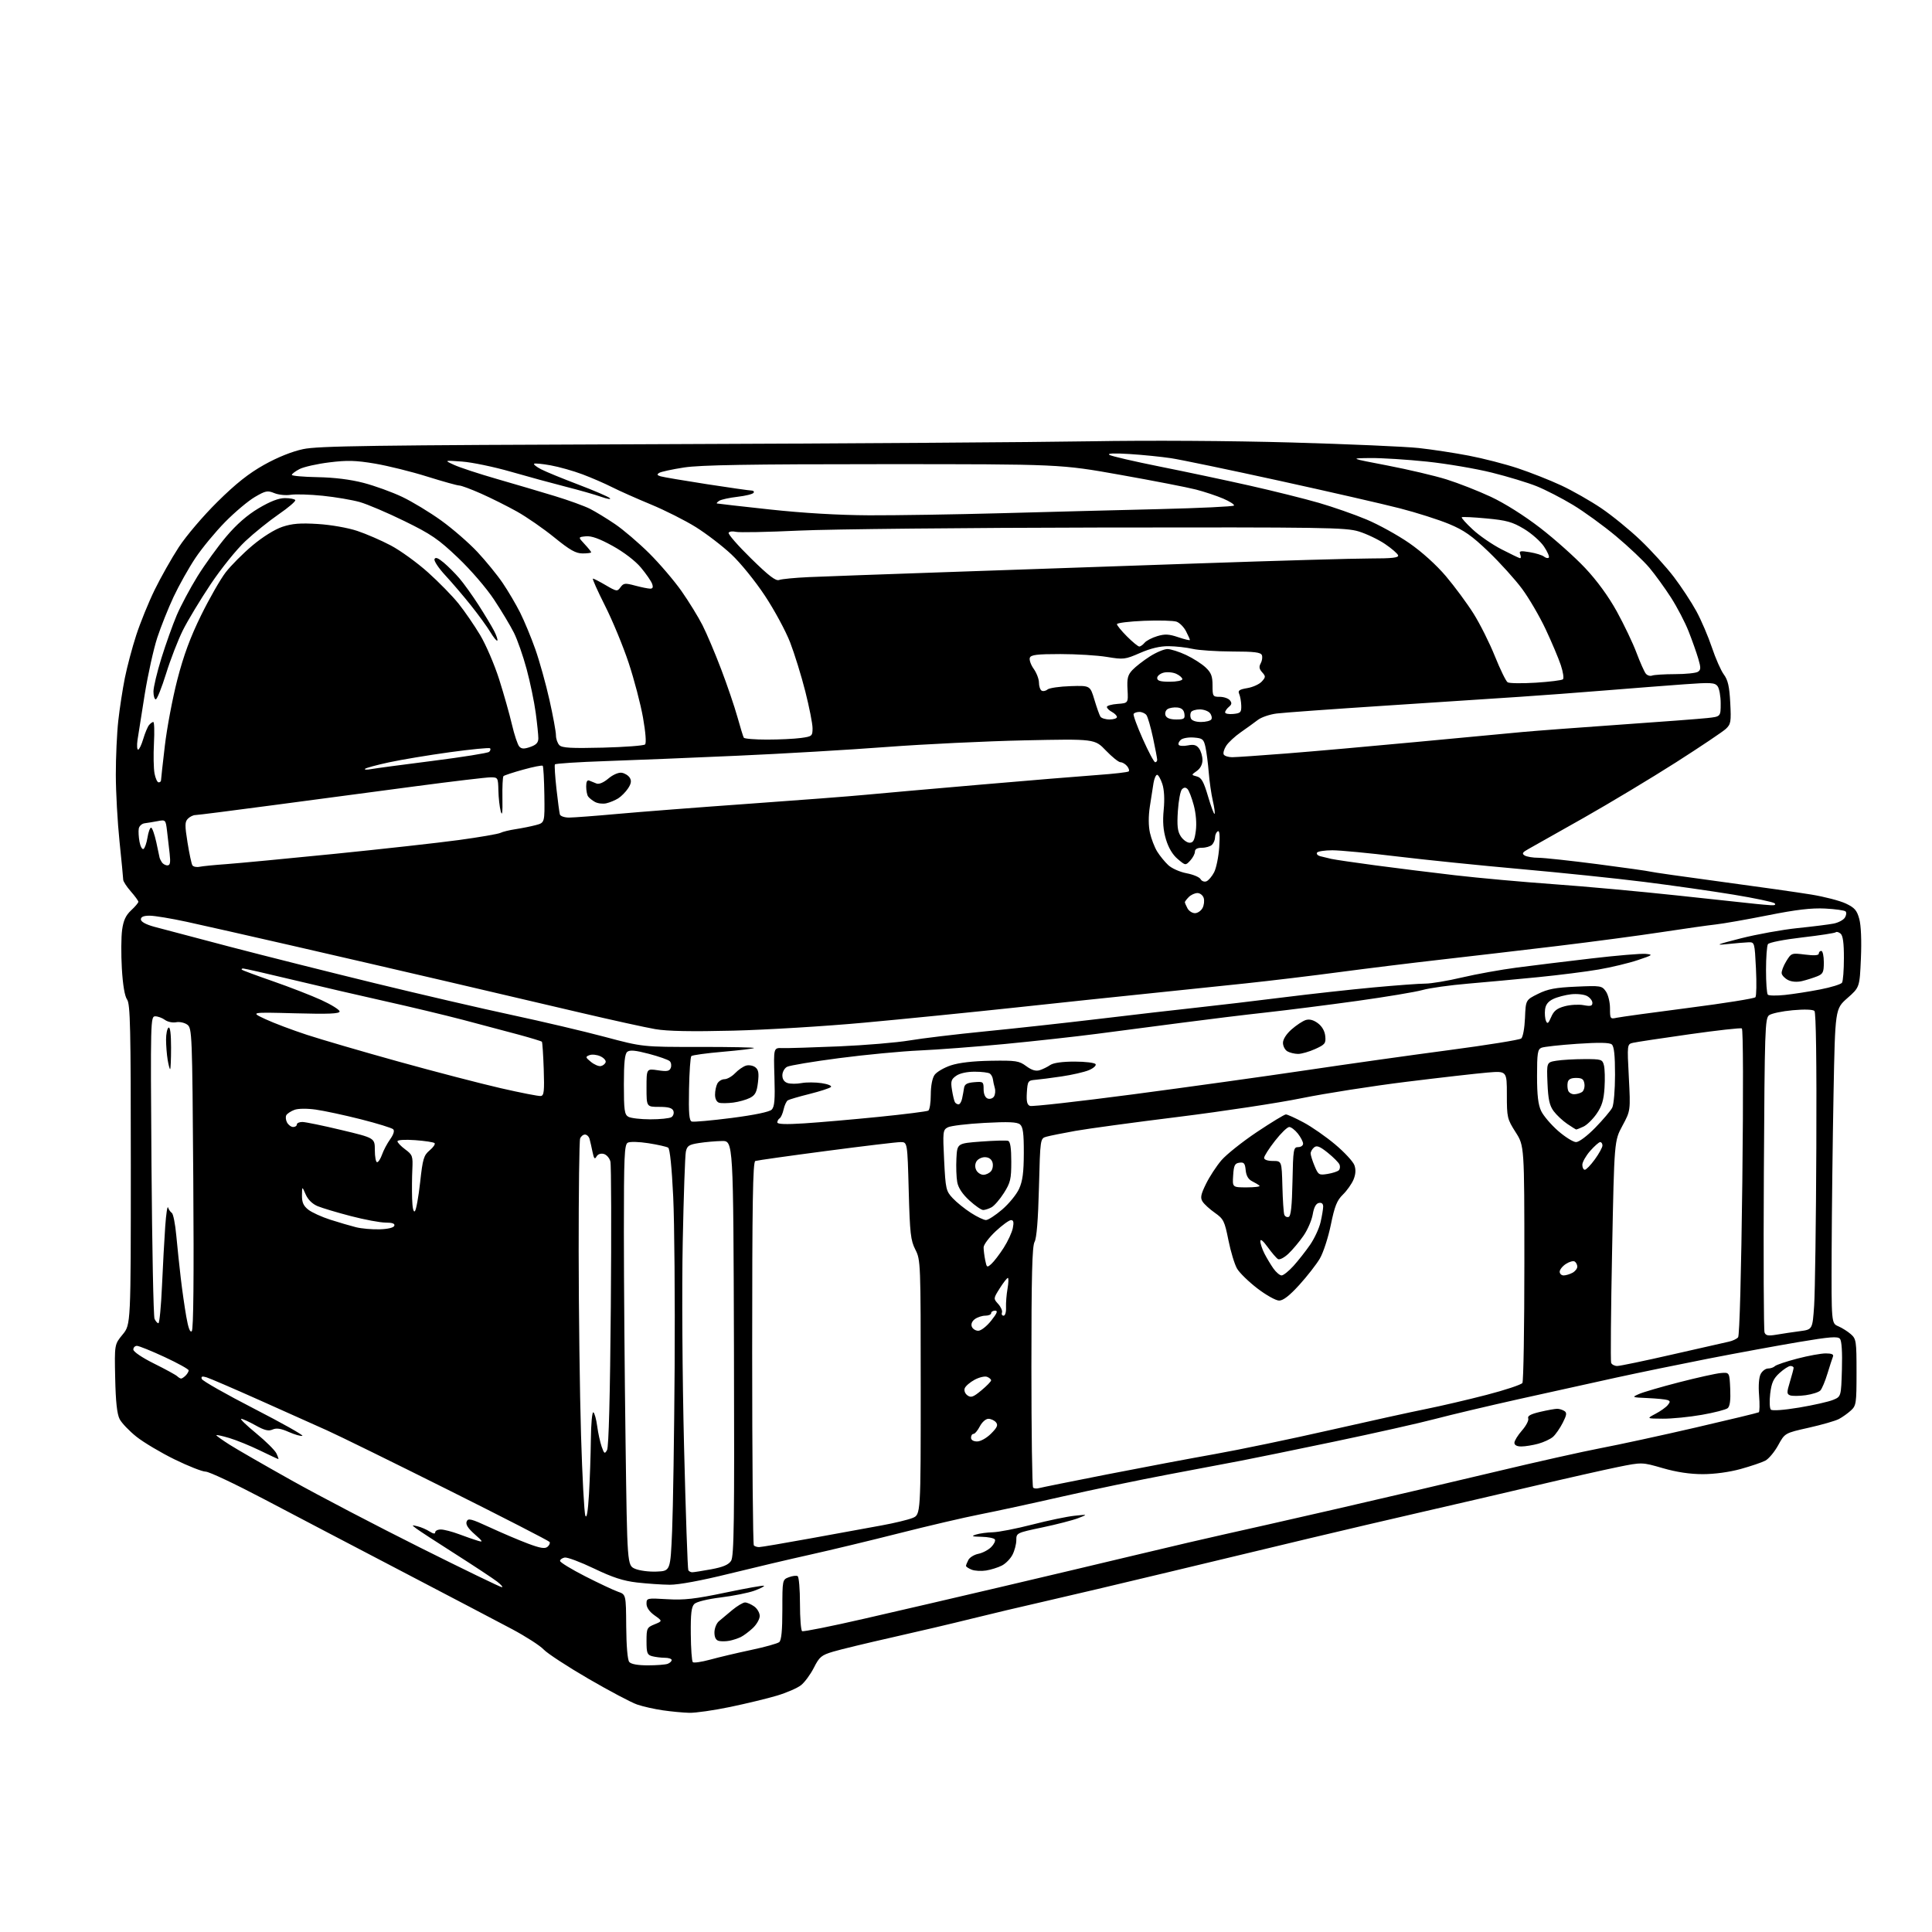 <?xml version="1.0" encoding="UTF-8" standalone="no"?>
<svg 
  version="1.1" 
  xmlns="http://www.w3.org/2000/svg" 
  xmlns:xlink="http://www.w3.org/1999/xlink" 
  xmlns:svg="http://www.w3.org/2000/svg"
  xmlns:rdf="http://www.w3.org/1999/02/22-rdf-syntax-ns#"
  xmlns:cc="http://creativecommons.org/ns#"
  xmlns:dc="http://purl.org/dc/elements/1.1/"
  viewBox="0 0 768 768"
  width="768"
  height="768"
>
<style>svg {background-color: white; }</style>"
<path stroke="none" fill="black" fill-rule="evenodd" d="M274.00,680.87C271.52,680.81 266.80,680.36 263.50,679.88C260.20,679.41 255.60,678.37 253.28,677.58C250.96,676.79 242.24,672.17 233.89,667.32C225.55,662.47 217.55,657.24 216.11,655.70C214.68,654.16 209.00,650.51 203.50,647.58C198.00,644.66 178.20,634.28 159.50,624.51C140.80,614.75 116.21,601.86 104.85,595.88C93.49,589.90 83.10,585.00 81.76,585.00C80.42,585.00 74.86,582.81 69.41,580.14C63.96,577.47 57.15,573.42 54.27,571.14C51.40,568.86 48.38,565.70 47.56,564.12C46.52,562.11 45.99,557.25 45.79,547.84C45.50,534.43 45.50,534.43 48.75,530.49C52.00,526.54 52.00,526.54 52.00,462.99C52.00,408.50 51.79,399.14 50.52,397.33C49.57,395.98 48.82,391.54 48.44,385.00C48.11,379.38 48.16,372.48 48.54,369.67C49.06,365.89 49.99,363.88 52.12,361.88C53.71,360.41 55.00,358.88 55.00,358.48C55.00,358.09 53.65,356.23 52.00,354.35C50.35,352.47 48.99,350.38 48.98,349.72C48.97,349.05 48.31,342.20 47.51,334.50C46.71,326.80 46.05,314.88 46.04,308.00C46.03,301.12 46.47,291.45 47.02,286.50C47.57,281.55 48.75,273.90 49.63,269.50C50.51,265.10 52.54,257.45 54.15,252.50C55.76,247.55 59.05,239.45 61.47,234.50C63.89,229.55 68.21,221.90 71.08,217.50C74.01,213.02 80.75,205.10 86.42,199.50C93.77,192.23 98.85,188.21 104.98,184.77C110.30,181.79 116.03,179.49 120.46,178.54C126.46,177.26 147.26,176.97 261.00,176.57C334.43,176.31 412.05,175.79 433.50,175.42C456.81,175.02 488.99,175.21 513.50,175.90C536.05,176.54 558.77,177.53 564.00,178.10C569.23,178.67 578.17,180.04 583.87,181.13C589.57,182.22 598.35,184.48 603.37,186.15C608.39,187.82 616.14,190.88 620.58,192.95C625.03,195.02 632.18,199.09 636.48,201.99C640.78,204.89 647.82,210.63 652.13,214.75C656.44,218.86 662.41,225.44 665.40,229.37C668.38,233.29 672.41,239.43 674.35,243.00C676.29,246.57 679.06,253.05 680.51,257.39C681.96,261.72 684.09,266.55 685.25,268.12C686.88,270.33 687.46,272.87 687.80,279.34C688.20,286.97 688.04,287.88 686.04,289.75C684.84,290.87 675.90,296.87 666.18,303.08C656.45,309.28 639.95,319.21 629.50,325.13C619.05,331.05 609.17,336.62 607.55,337.51C605.19,338.81 604.89,339.32 606.05,340.05C606.85,340.56 609.33,340.98 611.57,340.98C613.81,340.99 624.39,342.14 635.07,343.52C645.76,344.91 655.17,346.24 656.00,346.48C656.83,346.72 669.42,348.52 684.00,350.48C698.58,352.44 714.77,354.74 720.00,355.60C725.23,356.45 731.40,358.06 733.73,359.16C737.26,360.83 738.16,361.86 739.10,365.33C739.80,367.89 740.04,373.94 739.74,380.99C739.24,392.47 739.24,392.47 734.37,396.76C729.50,401.05 729.50,401.05 728.86,434.77C728.51,453.32 728.17,481.45 728.11,497.27C728.00,526.04 728.00,526.04 730.75,527.21C732.26,527.86 734.51,529.27 735.75,530.37C737.87,532.23 738.00,533.12 738.00,545.50C738.00,557.86 737.87,558.77 735.75,560.70C734.51,561.83 732.38,563.35 731.00,564.08C729.62,564.81 724.23,566.37 719.00,567.54C709.50,569.67 709.50,569.67 706.85,574.51C705.39,577.17 703.09,579.92 701.74,580.63C700.39,581.34 695.97,582.83 691.91,583.96C687.45,585.19 681.52,586.00 676.88,586.00C671.78,586.00 666.48,585.20 660.97,583.61C652.72,581.22 652.72,581.22 643.11,583.17C637.82,584.25 622.92,587.61 610.00,590.65C597.08,593.69 576.83,598.39 565.00,601.10C553.17,603.81 533.15,608.50 520.50,611.52C507.85,614.55 482.65,620.59 464.50,624.95C446.35,629.31 424.30,634.52 415.50,636.52C406.70,638.51 393.43,641.66 386.00,643.51C378.57,645.36 364.40,648.70 354.50,650.92C344.60,653.15 334.13,655.68 331.24,656.54C326.51,657.95 325.73,658.60 323.52,662.96C322.17,665.62 319.87,668.75 318.40,669.90C316.94,671.05 312.62,672.92 308.82,674.05C305.01,675.19 296.63,677.21 290.20,678.55C283.76,679.89 276.48,680.93 274.00,680.87zM257.54,662.00C261.00,662.00 264.55,661.73 265.42,661.39C266.29,661.06 267.00,660.38 267.00,659.89C267.00,659.40 265.76,658.99 264.25,658.99C262.74,658.98 260.49,658.70 259.25,658.37C257.27,657.84 257.00,657.12 257.00,652.39C257.00,647.28 257.16,646.94 260.19,645.70C263.38,644.40 263.38,644.40 260.19,642.13C258.17,640.70 257.00,639.01 257.00,637.54C257.00,635.26 257.15,635.23 265.25,635.71C271.96,636.11 276.28,635.62 288.40,633.08C296.59,631.36 303.48,630.14 303.71,630.37C303.93,630.60 302.18,631.49 299.81,632.35C297.44,633.20 291.45,634.40 286.50,635.01C281.21,635.66 276.88,636.73 276.00,637.60C274.84,638.75 274.52,641.48 274.60,649.56C274.65,655.32 275.01,660.35 275.40,660.73C275.78,661.12 278.89,660.66 282.30,659.73C285.71,658.79 293.00,657.07 298.50,655.90C304.00,654.74 309.06,653.33 309.75,652.77C310.62,652.06 311.00,648.17 311.00,639.85C311.00,627.97 311.01,627.95 313.58,626.97C315.01,626.43 316.58,626.24 317.08,626.55C317.59,626.86 318.00,631.79 318.00,637.50C318.00,643.21 318.38,648.12 318.85,648.41C319.32,648.70 330.46,646.47 343.60,643.45C356.75,640.44 381.00,634.81 397.50,630.93C414.00,627.06 438.52,621.25 452.00,618.02C465.48,614.79 481.00,611.17 486.50,609.97C492.00,608.77 512.02,604.23 531.00,599.88C549.98,595.52 578.55,588.84 594.50,585.03C610.45,581.21 629.35,576.98 636.50,575.62C643.65,574.26 660.52,570.60 674.00,567.48C687.48,564.36 698.79,561.63 699.14,561.41C699.49,561.20 699.54,558.17 699.26,554.68C698.95,550.80 699.20,547.49 699.91,546.17C700.55,544.97 701.86,544.00 702.84,544.00C703.81,544.00 705.03,543.58 705.55,543.07C706.07,542.56 710.07,541.21 714.44,540.07C718.80,538.93 723.90,538.00 725.77,538.00C728.10,538.00 729.00,538.39 728.64,539.25C728.36,539.94 727.37,542.98 726.45,546.00C725.54,549.02 724.26,552.06 723.62,552.74C722.98,553.42 720.35,554.26 717.78,554.62C715.21,554.97 712.43,554.99 711.59,554.67C710.24,554.15 710.23,553.55 711.52,549.29C712.32,546.66 712.98,544.16 712.99,543.75C713.00,543.34 712.43,543.00 711.72,543.00C711.02,543.00 709.07,544.26 707.39,545.79C704.95,548.02 704.20,549.69 703.68,554.02C703.33,557.00 703.45,559.85 703.94,560.34C704.48,560.88 709.03,560.55 715.17,559.53C720.85,558.58 726.93,557.21 728.68,556.48C731.87,555.16 731.87,555.16 732.19,544.33C732.39,537.53 732.10,533.02 731.42,532.20C730.54,531.15 727.46,531.39 714.92,533.50C706.44,534.93 690.27,537.90 679.00,540.10C667.73,542.31 651.30,545.69 642.50,547.61C633.70,549.54 616.38,553.37 604.00,556.12C591.62,558.88 576.55,562.45 570.50,564.05C564.45,565.66 546.45,569.70 530.50,573.04C514.55,576.37 497.90,579.79 493.50,580.62C489.10,581.46 476.05,583.93 464.50,586.11C452.95,588.29 433.82,592.27 422.00,594.96C410.18,597.65 395.55,600.82 389.50,602.00C383.45,603.18 369.05,606.54 357.50,609.47C345.95,612.40 329.98,616.24 322.00,618.01C314.02,619.78 299.50,623.20 289.73,625.61C278.76,628.32 269.77,629.98 266.23,629.96C263.08,629.93 257.23,629.53 253.23,629.07C247.76,628.44 243.52,627.06 236.13,623.51C230.72,620.92 225.47,618.95 224.47,619.15C223.46,619.34 222.64,619.95 222.63,620.50C222.63,621.05 227.10,623.78 232.56,626.57C238.03,629.36 243.93,632.13 245.67,632.74C248.84,633.84 248.84,633.84 248.93,646.58C248.99,654.31 249.46,659.85 250.14,660.66C250.85,661.52 253.50,662.00 257.54,662.00zM290.00,652.22C288.62,652.49 286.71,652.52 285.75,652.29C284.58,652.00 284.00,650.88 284.00,648.93C284.00,647.32 284.79,645.32 285.75,644.48C286.71,643.65 289.13,641.62 291.13,639.98C293.13,638.34 295.39,637.00 296.16,637.00C296.93,637.00 298.56,637.70 299.78,638.56C301.00,639.41 302.00,641.13 302.00,642.37C302.00,643.61 300.76,645.78 299.25,647.19C297.74,648.60 295.60,650.20 294.50,650.74C293.40,651.28 291.38,651.95 290.00,652.22zM199.50,630.94C200.05,630.94 199.21,629.94 197.63,628.72C196.05,627.50 188.62,622.59 181.13,617.82C173.63,613.05 166.60,608.46 165.50,607.63C163.56,606.17 163.58,606.15 166.00,606.73C167.38,607.06 169.51,607.98 170.75,608.78C172.20,609.72 173.00,609.84 173.00,609.12C173.00,608.50 174.01,608.00 175.25,608.00C176.49,608.00 179.75,608.85 182.50,609.88C185.25,610.91 188.62,612.09 190.00,612.49C192.15,613.13 191.97,612.77 188.68,609.87C186.04,607.55 185.05,605.99 185.50,604.85C186.06,603.40 187.23,603.70 194.77,607.18C199.51,609.37 206.29,612.26 209.84,613.59C214.70,615.42 216.61,615.74 217.63,614.89C218.37,614.28 218.75,613.41 218.48,612.96C218.20,612.51 200.09,603.21 178.24,592.29C156.38,581.36 134.68,570.70 130.00,568.60C125.33,566.49 113.17,561.06 103.00,556.51C92.83,551.97 83.43,547.92 82.13,547.52C80.37,546.98 79.87,547.14 80.20,548.15C80.43,548.89 89.78,554.20 100.96,559.95C112.14,565.70 120.80,570.57 120.19,570.77C119.59,570.97 117.15,570.28 114.78,569.23C111.65,567.84 109.88,567.58 108.35,568.26C106.74,568.98 105.14,568.59 101.58,566.60C99.02,565.17 96.45,564.00 95.87,564.00C95.28,564.00 97.96,566.59 101.81,569.75C105.66,572.91 109.29,576.51 109.88,577.75C110.47,578.99 110.82,580.00 110.64,580.00C110.47,580.00 107.17,578.46 103.30,576.58C99.44,574.70 93.96,572.47 91.14,571.63C88.31,570.79 86.00,570.29 86.00,570.52C86.00,570.75 88.36,572.44 91.25,574.28C94.14,576.12 105.28,582.53 116.00,588.53C126.72,594.54 149.68,606.53 167.00,615.19C184.32,623.85 198.95,630.93 199.50,630.94zM261.00,624.73C266.50,624.50 266.50,624.50 267.18,608.50C267.55,599.70 268.00,570.45 268.18,543.50C268.35,516.55 268.10,486.05 267.61,475.72C267.05,464.05 266.29,456.67 265.61,456.22C265.00,455.82 261.47,455.03 257.78,454.45C253.96,453.85 250.39,453.76 249.53,454.25C248.20,454.99 248.00,459.73 248.00,489.80C248.00,508.88 248.30,546.49 248.67,573.37C249.33,622.24 249.33,622.24 252.41,623.60C254.11,624.35 257.98,624.86 261.00,624.73zM275.19,625.00C275.79,625.00 279.18,624.46 282.74,623.81C287.39,622.95 289.60,622.02 290.61,620.47C291.79,618.67 291.97,605.28 291.76,535.92C291.50,453.50 291.50,453.50 287.00,453.57C284.52,453.61 280.41,453.97 277.86,454.37C273.87,454.99 273.13,455.47 272.64,457.80C272.32,459.28 271.76,475.35 271.40,493.50C271.02,512.30 271.24,547.34 271.92,574.94C272.58,601.58 273.34,623.75 273.62,624.19C273.89,624.64 274.60,625.00 275.19,625.00zM392.00,624.30C390.07,624.61 387.49,624.46 386.25,623.97C385.01,623.47 384.00,622.80 384.00,622.47C384.00,622.14 384.43,621.06 384.96,620.07C385.49,619.08 387.28,617.99 388.93,617.66C390.59,617.33 392.87,616.13 394.01,614.99C395.14,613.86 395.80,612.49 395.48,611.96C395.15,611.43 392.77,610.96 390.19,610.90C386.35,610.82 385.95,610.66 388.00,610.00C389.38,609.56 392.38,609.15 394.68,609.10C396.98,609.04 404.01,607.67 410.30,606.05C416.58,604.43 424.15,602.85 427.11,602.54C432.50,601.97 432.50,601.97 428.60,603.49C426.45,604.32 420.04,605.98 414.35,607.17C404.12,609.32 404.00,609.38 404.00,612.22C404.00,613.80 403.32,616.42 402.48,618.03C401.65,619.65 399.74,621.59 398.23,622.35C396.73,623.11 393.93,623.99 392.00,624.30zM301.74,615.00C302.51,615.00 311.77,613.43 322.32,611.51C332.87,609.59 345.55,607.28 350.50,606.37C355.45,605.47 360.96,604.14 362.75,603.42C366.00,602.10 366.00,602.10 366.00,551.51C366.00,501.92 365.96,500.84 363.88,496.76C362.00,493.08 361.69,490.37 361.23,473.30C360.71,454.00 360.71,454.00 358.00,454.00C356.51,454.00 343.18,455.59 328.39,457.54C313.60,459.48 300.94,461.27 300.25,461.51C299.26,461.85 299.00,478.01 299.00,537.80C299.00,579.53 299.30,613.97 299.67,614.33C300.03,614.70 300.96,615.00 301.74,615.00zM234.13,594.00C234.47,588.23 234.81,578.41 234.88,572.19C234.94,565.97 235.39,561.12 235.87,561.42C236.35,561.71 237.03,564.18 237.39,566.90C237.75,569.61 238.55,573.28 239.16,575.04C240.17,577.92 240.39,578.06 241.32,576.40C241.98,575.22 242.52,554.65 242.81,519.38C243.06,489.03 242.99,463.09 242.64,461.72C242.30,460.36 241.12,459.00 240.01,458.71C238.78,458.39 237.65,458.80 237.11,459.76C236.43,460.99 236.08,460.58 235.54,457.92C235.16,456.04 234.63,453.71 234.36,452.75C234.09,451.79 233.27,451.00 232.54,451.00C231.81,451.00 230.94,451.71 230.61,452.58C230.27,453.45 230.02,473.59 230.03,497.33C230.05,521.07 230.47,554.00 230.97,570.50C231.46,587.00 232.24,601.40 232.69,602.50C233.22,603.82 233.71,600.91 234.13,594.00zM412.93,591.57C413.79,591.32 425.98,588.87 440.00,586.11C454.02,583.36 473.38,579.71 483.00,578.00C492.62,576.29 513.10,572.03 528.50,568.53C543.90,565.03 561.23,561.22 567.00,560.07C572.77,558.91 583.55,556.40 590.94,554.48C598.34,552.56 604.74,550.43 605.18,549.75C605.61,549.06 605.96,527.58 605.96,502.00C605.95,455.50 605.95,455.50 602.47,450.05C599.14,444.81 599.00,444.22 599.00,435.15C599.00,425.71 599.00,425.71 591.25,426.36C586.99,426.72 572.48,428.37 559.00,430.04C545.52,431.71 526.85,434.63 517.50,436.53C508.15,438.44 486.10,441.78 468.50,443.97C450.90,446.15 432.45,448.66 427.50,449.54C422.55,450.43 417.38,451.46 416.00,451.85C413.50,452.54 413.50,452.54 413.00,472.02C412.67,484.92 412.08,492.24 411.25,493.68C410.30,495.35 410.00,507.18 410.00,543.27C410.00,569.34 410.30,590.97 410.68,591.34C411.05,591.72 412.06,591.82 412.93,591.57zM604.75,574.99C603.00,575.00 602.00,574.47 602.00,573.53C602.00,572.73 603.35,570.53 605.01,568.64C606.66,566.76 607.78,564.60 607.49,563.84C607.11,562.86 608.48,562.11 612.26,561.23C615.17,560.55 618.22,560.01 619.03,560.02C619.84,560.02 621.10,560.41 621.84,560.88C622.93,561.57 622.81,562.46 621.20,565.61C620.11,567.75 618.38,570.24 617.36,571.15C616.34,572.06 613.70,573.29 611.50,573.90C609.30,574.50 606.26,574.99 604.75,574.99zM388.42,573.00C389.80,573.00 392.19,571.66 393.96,569.89C396.41,567.44 396.82,566.49 395.91,565.39C395.27,564.63 393.92,564.00 392.90,564.00C391.86,564.00 390.38,565.31 389.50,567.00C388.65,568.65 387.51,570.00 386.97,570.00C386.44,570.00 386.00,570.67 386.00,571.50C386.00,572.42 386.94,573.00 388.42,573.00zM661.00,563.95C654.50,563.91 654.50,563.91 658.07,562.02C660.04,560.99 662.22,559.44 662.93,558.58C663.99,557.30 663.98,556.94 662.86,556.54C662.11,556.27 658.58,555.92 655.00,555.76C648.66,555.48 648.58,555.44 651.50,554.15C653.15,553.41 660.35,551.31 667.50,549.47C674.65,547.63 682.08,545.98 684.00,545.81C687.50,545.50 687.50,545.50 687.79,552.09C687.99,556.60 687.67,559.03 686.78,559.77C686.06,560.36 681.43,561.56 676.49,562.42C671.54,563.29 664.58,563.98 661.00,563.95zM390.11,552.70C392.23,550.94 393.97,549.15 393.98,548.72C393.99,548.29 393.27,547.66 392.37,547.31C391.47,546.97 389.25,547.49 387.43,548.47C385.61,549.45 383.84,550.97 383.50,551.85C383.15,552.77 383.60,553.97 384.57,554.68C385.98,555.70 386.87,555.39 390.11,552.70zM72.00,548.00C72.33,548.00 73.14,547.46 73.80,546.80C74.46,546.14 75.00,545.21 75.00,544.74C75.00,544.27 70.69,541.89 65.43,539.44C60.17,537.00 55.22,535.00 54.43,535.00C53.64,535.00 53.00,535.66 53.00,536.47C53.00,537.32 56.50,539.69 61.25,542.05C65.79,544.30 69.93,546.57 70.45,547.08C70.97,547.58 71.67,548.00 72.00,548.00zM642.88,543.00C643.95,543.00 653.75,540.96 664.66,538.46C675.57,535.97 685.73,533.66 687.23,533.34C688.73,533.02 690.39,532.24 690.92,531.60C691.50,530.90 692.17,506.19 692.60,469.87C693.02,433.92 692.94,409.11 692.41,408.81C691.91,408.54 682.50,409.59 671.50,411.15C660.50,412.70 650.44,414.23 649.15,414.53C646.80,415.09 646.80,415.09 647.49,428.29C648.17,441.50 648.17,441.50 644.94,447.50C641.70,453.50 641.70,453.50 640.84,496.99C640.36,520.90 640.19,541.04 640.45,541.74C640.72,542.43 641.81,543.00 642.88,543.00zM706.27,530.54C708.60,530.14 712.75,529.52 715.50,529.16C720.50,528.50 720.50,528.50 721.15,519.00C721.50,513.77 721.90,485.51 722.02,456.18C722.17,422.23 721.90,402.50 721.27,401.87C720.68,401.28 717.30,401.16 712.65,401.58C708.44,401.96 704.22,402.85 703.25,403.56C701.62,404.75 701.48,409.12 701.16,466.47C700.98,500.37 701.10,528.82 701.43,529.68C701.92,530.94 702.89,531.11 706.27,530.54zM76.24,529.16C76.91,528.49 77.11,507.84 76.83,468.46C76.42,410.67 76.34,408.72 74.45,407.32C73.38,406.53 71.38,406.09 70.00,406.36C68.62,406.63 66.63,406.21 65.56,405.42C64.49,404.64 62.76,404.00 61.71,404.00C59.84,404.00 59.80,405.42 60.22,463.25C60.46,495.84 61.00,523.29 61.43,524.25C61.86,525.21 62.56,526.00 62.97,526.00C63.39,526.00 64.03,519.36 64.39,511.25C64.75,503.14 65.33,492.45 65.68,487.50C66.03,482.55 66.54,479.18 66.81,480.00C67.08,480.82 67.75,481.79 68.30,482.15C68.86,482.51 69.66,486.56 70.08,491.15C70.51,495.74 71.30,503.32 71.85,508.00C72.39,512.67 73.38,519.57 74.04,523.33C74.84,527.93 75.56,529.84 76.24,529.16zM388.88,529.00C389.96,529.00 392.25,527.21 394.00,525.00C396.36,522.02 396.77,521.00 395.58,521.00C394.71,521.00 394.00,521.45 394.00,522.00C394.00,522.55 392.96,523.00 391.69,523.00C390.42,523.00 388.55,523.61 387.53,524.36C386.39,525.19 385.92,526.35 386.31,527.36C386.65,528.26 387.81,529.00 388.88,529.00zM398.95,523.00C399.57,523.00 400.00,521.56 399.91,519.75C399.83,517.96 400.10,514.59 400.51,512.25C400.92,509.91 400.98,508.00 400.64,508.00C400.30,508.00 398.86,509.85 397.43,512.10C394.86,516.18 394.86,516.22 396.80,518.35C397.87,519.53 398.54,521.06 398.29,521.75C398.04,522.44 398.33,523.00 398.95,523.00zM508.47,517.00C507.17,517.00 503.28,514.82 499.81,512.16C496.35,509.50 492.72,505.97 491.75,504.30C490.78,502.64 489.23,497.56 488.32,493.01C486.79,485.37 486.38,484.54 482.94,482.12C480.89,480.68 478.68,478.67 478.04,477.65C477.08,476.15 477.33,474.84 479.40,470.62C480.79,467.77 483.55,463.55 485.53,461.23C487.52,458.92 493.85,453.87 499.62,450.01C505.39,446.16 510.58,443.00 511.16,443.00C511.74,443.00 514.89,444.42 518.14,446.16C521.40,447.89 527.09,451.85 530.77,454.95C534.46,458.04 537.89,461.76 538.40,463.20C539.03,464.98 538.91,466.80 538.04,468.91C537.33,470.61 535.44,473.29 533.83,474.86C531.45,477.18 530.54,479.46 529.02,486.91C527.98,491.96 526.02,497.98 524.66,500.29C523.30,502.61 519.63,507.31 516.51,510.75C512.60,515.05 510.10,517.00 508.47,517.00zM509.45,507.00C510.18,507.00 512.31,505.29 514.19,503.21C516.07,501.13 519.04,497.35 520.78,494.83C522.52,492.30 524.39,488.27 524.94,485.86C525.50,483.46 525.96,480.68 525.98,479.68C525.99,478.48 525.40,477.97 524.28,478.19C523.12,478.41 522.31,479.91 521.83,482.75C521.43,485.08 519.78,488.90 518.15,491.24C516.53,493.58 513.84,496.79 512.18,498.36C510.50,499.95 508.65,500.90 508.02,500.51C507.38,500.12 505.55,497.98 503.93,495.75C502.09,493.21 501.00,492.33 501.00,493.40C501.00,494.33 501.74,496.54 502.63,498.30C503.53,500.06 505.14,502.74 506.20,504.25C507.27,505.76 508.73,507.00 509.45,507.00zM621.57,507.00C622.43,507.00 624.00,506.53 625.07,505.96C626.13,505.40 627.00,504.30 627.00,503.52C627.00,502.75 626.53,501.83 625.96,501.47C625.38,501.12 623.81,501.55 622.46,502.44C621.11,503.32 620.00,504.71 620.00,505.52C620.00,506.34 620.70,507.00 621.57,507.00zM394.12,502.39C395.14,501.47 397.33,498.61 398.98,496.03C400.63,493.46 402.26,489.93 402.61,488.18C403.08,485.84 402.89,485.00 401.88,485.02C401.12,485.03 398.36,487.04 395.75,489.49C393.14,491.94 391.00,494.80 391.00,495.85C391.00,496.89 391.28,499.17 391.63,500.91C392.23,503.92 392.35,503.99 394.12,502.39zM150.92,488.67C154.24,488.57 156.50,488.02 156.75,487.25C157.04,486.39 155.94,486.00 153.29,486.00C151.15,486.00 144.94,484.84 139.48,483.42C134.02,482.00 128.06,480.22 126.24,479.46C124.16,478.59 122.40,476.85 121.51,474.79C120.08,471.50 120.08,471.50 120.04,475.18C120.01,477.96 120.62,479.34 122.55,480.86C123.96,481.97 127.90,483.76 131.30,484.85C134.71,485.94 139.30,487.29 141.50,487.84C143.70,488.39 147.94,488.76 150.92,488.67zM391.95,484.99C392.80,484.99 395.70,483.10 398.39,480.80C401.07,478.50 404.10,474.79 405.11,472.56C406.51,469.48 406.96,466.04 406.98,458.37C407.00,450.47 406.66,447.97 405.47,446.97C404.30,446.01 400.89,445.86 391.36,446.37C384.45,446.74 377.87,447.53 376.75,448.14C374.81,449.17 374.74,449.85 375.31,461.27C375.88,472.67 376.06,473.46 378.71,476.29C380.24,477.93 383.50,480.56 385.95,482.13C388.39,483.71 391.09,485.00 391.95,484.99zM512.25,483.75C513.15,483.45 513.58,479.51 513.78,469.67C514.04,456.83 514.18,456.00 516.03,456.00C517.11,456.00 518.00,455.39 518.00,454.63C518.00,453.88 517.07,452.08 515.93,450.63C514.79,449.19 513.24,448.00 512.49,448.00C511.73,448.00 509.18,450.48 506.81,453.52C504.44,456.55 502.50,459.59 502.50,460.27C502.50,461.01 503.89,461.50 506.00,461.50C509.50,461.50 509.50,461.50 509.77,471.50C509.91,477.00 510.25,482.10 510.52,482.83C510.78,483.57 511.56,483.98 512.25,483.75zM164.93,481.45C165.44,480.93 166.37,475.77 167.01,470.00C168.04,460.60 168.44,459.27 170.79,457.29C172.24,456.08 173.12,454.78 172.75,454.41C172.38,454.04 168.91,453.51 165.04,453.23C160.92,452.94 158.00,453.12 158.00,453.68C158.00,454.20 159.39,455.65 161.09,456.91C163.98,459.05 164.16,459.55 163.91,464.85C163.76,467.96 163.72,473.18 163.82,476.45C163.93,480.12 164.35,482.04 164.93,481.45zM390.82,481.00C390.09,481.00 387.62,479.29 385.33,477.19C382.59,474.68 380.94,472.20 380.52,469.94C380.17,468.05 380.02,463.80 380.19,460.50C380.50,454.50 380.50,454.50 390.00,453.79C395.23,453.40 400.06,453.27 400.75,453.51C401.61,453.80 402.00,456.40 402.00,461.77C402.00,468.72 401.67,470.13 399.07,474.23C397.45,476.78 395.23,479.34 394.13,479.93C393.03,480.52 391.54,481.00 390.82,481.00zM495.61,472.00C498.76,472.00 501.04,471.71 500.68,471.35C500.33,470.99 499.01,470.20 497.77,469.58C496.23,468.82 495.40,467.39 495.18,465.17C494.92,462.43 494.50,461.93 492.68,462.19C490.84,462.45 490.45,463.24 490.20,467.25C489.89,472.00 489.89,472.00 495.61,472.00zM390.91,467.00C391.93,467.00 393.30,466.35 393.96,465.55C394.62,464.75 394.87,463.17 394.52,462.05C394.10,460.74 393.01,460.00 391.48,460.00C390.17,460.00 388.67,460.78 388.13,461.72C387.52,462.82 387.52,464.10 388.12,465.22C388.64,466.20 389.90,467.00 390.91,467.00zM527.73,466.66C529.71,466.34 531.72,465.68 532.20,465.20C532.67,464.73 532.80,463.70 532.47,462.92C532.14,462.14 530.04,460.03 527.81,458.23C524.64,455.69 523.44,455.22 522.37,456.11C521.62,456.73 521.00,457.81 521.00,458.50C521.00,459.19 521.70,461.44 522.56,463.50C524.05,467.05 524.32,467.21 527.73,466.66zM629.99,465.00C630.54,465.00 632.34,463.13 633.99,460.85C635.65,458.57 637.00,456.09 637.00,455.35C637.00,454.61 636.60,454.00 636.10,454.00C635.61,454.00 633.81,455.59 632.10,457.53C630.40,459.48 629.00,461.95 629.00,463.03C629.00,464.12 629.45,465.00 629.99,465.00zM149.90,462.00C150.40,462.00 151.28,460.63 151.87,458.96C152.45,457.28 153.90,454.55 155.09,452.88C156.45,450.97 156.90,449.50 156.30,448.90C155.78,448.38 149.98,446.59 143.43,444.93C136.87,443.27 128.80,441.54 125.50,441.08C121.97,440.59 118.48,440.64 117.02,441.19C115.66,441.70 114.23,442.64 113.84,443.26C113.45,443.88 113.57,445.20 114.10,446.20C114.64,447.19 115.73,448.00 116.54,448.00C117.34,448.00 118.00,447.55 118.00,447.00C118.00,446.45 118.98,446.00 120.17,446.00C121.37,446.00 128.34,447.43 135.67,449.19C149.00,452.37 149.00,452.37 149.00,457.19C149.00,459.83 149.41,462.00 149.90,462.00zM626.51,454.00C627.69,454.00 630.95,451.55 634.17,448.25C637.25,445.09 640.27,441.52 640.89,440.32C641.50,439.10 642.00,433.25 642.00,427.19C642.00,419.43 641.62,415.93 640.70,415.17C639.80,414.42 635.56,414.35 626.95,414.93C620.10,415.40 613.71,416.10 612.75,416.50C611.24,417.12 611.00,418.65 611.00,427.71C611.00,435.34 611.44,439.14 612.63,441.64C613.53,443.53 616.56,447.08 619.36,449.54C622.17,451.99 625.39,454.00 626.51,454.00zM626.60,449.00C626.43,449.00 624.81,447.99 622.99,446.75C621.17,445.51 618.74,443.23 617.59,441.68C615.96,439.47 615.42,437.04 615.15,430.57C614.81,422.29 614.81,422.29 618.65,421.66C620.77,421.31 625.75,421.02 629.73,421.01C636.63,421.00 636.99,421.11 637.60,423.53C637.94,424.91 638.05,428.92 637.82,432.42C637.51,437.31 636.78,439.71 634.67,442.75C633.16,444.93 630.80,447.23 629.42,447.86C628.04,448.49 626.77,449.00 626.60,449.00zM319.75,446.55C325.66,446.17 338.95,445.02 349.27,443.98C359.59,442.94 368.48,441.82 369.02,441.49C369.56,441.15 370.00,438.31 370.00,435.16C370.00,431.70 370.59,428.60 371.50,427.30C372.33,426.12 375.25,424.41 377.99,423.50C381.23,422.43 386.83,421.78 393.91,421.67C403.89,421.51 405.09,421.70 407.95,423.81C410.12,425.41 411.75,425.90 413.29,425.42C414.50,425.04 416.39,424.12 417.47,423.37C418.72,422.50 422.27,422.00 427.16,422.00C431.41,422.00 435.17,422.46 435.51,423.02C435.86,423.58 434.65,424.66 432.82,425.42C430.99,426.18 426.12,427.29 422.00,427.90C417.88,428.51 413.15,429.12 411.50,429.25C408.67,429.49 408.48,429.77 408.19,434.26C407.97,437.84 408.27,439.17 409.44,439.62C410.30,439.94 428.66,437.88 450.25,435.04C471.84,432.19 502.77,427.88 519.00,425.47C535.23,423.05 560.88,419.44 576.00,417.44C591.12,415.44 604.04,413.36 604.71,412.82C605.39,412.26 606.04,408.70 606.21,404.66C606.50,397.50 606.50,397.50 611.38,395.08C615.29,393.14 618.30,392.57 626.49,392.21C636.33,391.77 636.77,391.84 638.36,394.10C639.27,395.40 640.00,398.38 640.00,400.80C640.00,405.03 640.08,405.14 642.75,404.56C644.26,404.24 657.11,402.47 671.29,400.64C685.47,398.82 697.41,396.91 697.81,396.41C698.21,395.91 698.31,390.77 698.02,385.00C697.50,374.58 697.48,374.50 695.00,374.58C693.62,374.63 689.80,374.95 686.50,375.30C681.54,375.83 682.49,375.43 692.00,373.01C698.33,371.40 708.45,369.57 714.50,368.94C720.55,368.32 727.03,367.51 728.90,367.14C730.77,366.77 732.78,365.71 733.36,364.78C733.95,363.86 734.08,362.74 733.65,362.31C733.22,361.88 729.54,361.36 725.49,361.16C720.07,360.89 714.03,361.60 702.80,363.84C694.39,365.51 685.02,367.16 682.00,367.49C678.98,367.82 669.30,369.20 660.50,370.54C651.70,371.89 633.02,374.37 619.00,376.06C604.98,377.74 584.05,380.19 572.50,381.50C560.95,382.81 542.95,385.03 532.50,386.42C522.05,387.82 505.18,389.85 495.00,390.93C484.82,392.01 467.27,393.84 456.00,394.99C444.73,396.14 421.10,398.63 403.50,400.53C385.90,402.42 358.90,405.12 343.50,406.53C328.10,407.95 304.70,409.37 291.50,409.70C274.85,410.11 265.36,409.93 260.50,409.10C256.65,408.44 243.15,405.47 230.50,402.50C217.85,399.53 193.78,393.90 177.00,389.98C160.22,386.07 132.78,379.72 116.00,375.88C99.22,372.03 80.44,367.79 74.25,366.44C68.06,365.10 61.42,364.00 59.50,364.00C57.08,364.00 56.00,364.46 56.00,365.47C56.00,366.40 57.95,367.48 61.25,368.39C64.14,369.18 77.75,372.78 91.50,376.38C105.25,379.97 131.12,386.48 149.00,390.84C166.88,395.20 191.40,400.89 203.50,403.48C215.60,406.07 232.25,409.99 240.49,412.19C255.49,416.19 255.49,416.19 277.84,416.17C290.13,416.15 299.98,416.35 299.73,416.60C299.48,416.86 293.92,417.52 287.39,418.09C280.85,418.65 275.19,419.43 274.82,419.81C274.44,420.19 274.03,426.10 273.90,432.94C273.71,442.59 273.96,445.49 274.99,445.83C275.72,446.07 282.85,445.43 290.82,444.41C299.94,443.23 305.85,442.00 306.76,441.10C307.89,439.96 308.13,437.18 307.85,428.08C307.50,416.50 307.50,416.50 311.00,416.63C312.93,416.70 323.05,416.39 333.50,415.95C343.95,415.50 356.55,414.44 361.50,413.60C366.45,412.76 379.95,411.14 391.50,410.00C403.05,408.87 423.52,406.62 437.00,405.01C450.48,403.39 468.02,401.37 476.00,400.51C483.98,399.65 499.27,397.84 510.00,396.49C520.73,395.14 536.90,393.36 545.94,392.52C554.98,391.68 564.28,391.00 566.60,391.00C568.92,391.00 575.48,389.90 581.16,388.56C586.85,387.22 596.67,385.45 603.00,384.62C609.33,383.79 622.68,382.16 632.68,380.99C642.67,379.82 652.35,379.01 654.18,379.18C657.26,379.48 657.03,379.66 651.00,381.67C647.42,382.87 640.45,384.54 635.50,385.39C630.55,386.25 619.75,387.61 611.50,388.43C603.25,389.25 590.65,390.41 583.50,391.02C576.35,391.62 568.25,392.76 565.50,393.54C562.75,394.32 551.05,396.27 539.50,397.88C527.95,399.48 511.75,401.54 503.50,402.45C495.25,403.35 480.18,405.19 470.00,406.53C459.82,407.86 444.52,409.86 436.00,410.97C427.48,412.08 411.05,413.89 399.50,415.00C387.95,416.10 372.65,417.27 365.50,417.58C358.35,417.90 344.00,419.26 333.61,420.62C323.22,421.97 313.88,423.53 312.86,424.08C311.84,424.62 311.00,426.15 311.00,427.47C311.00,429.02 311.74,430.10 313.09,430.53C314.23,430.89 316.73,430.90 318.63,430.54C320.54,430.18 324.13,430.20 326.62,430.57C329.11,430.94 330.77,431.63 330.30,432.10C329.83,432.57 326.02,433.81 321.82,434.86C317.62,435.91 313.73,437.05 313.17,437.39C312.61,437.74 311.86,439.36 311.50,441.00C311.14,442.64 310.43,444.23 309.92,444.55C309.42,444.86 309.00,445.60 309.00,446.18C309.00,446.90 312.41,447.02 319.75,446.55zM258.50,444.95C262.35,444.96 266.13,444.57 266.90,444.09C267.66,443.60 268.01,442.48 267.68,441.60C267.23,440.43 265.72,440.00 262.03,440.00C257.00,440.00 257.00,440.00 257.00,432.39C257.00,424.77 257.00,424.77 261.51,425.45C265.16,426.00 266.13,425.82 266.64,424.50C266.98,423.60 266.81,422.41 266.25,421.85C265.69,421.29 261.96,419.97 257.96,418.92C252.54,417.50 250.35,417.30 249.34,418.13C248.36,418.95 248.00,422.39 248.00,431.07C248.00,441.28 248.24,443.04 249.75,443.92C250.71,444.48 254.65,444.95 258.50,444.95zM291.50,438.29C289.30,438.57 286.77,438.61 285.88,438.36C284.89,438.08 284.25,436.83 284.24,435.20C284.23,433.72 284.64,431.71 285.15,430.75C285.66,429.79 286.94,429.00 287.99,429.00C289.05,429.00 290.95,427.92 292.21,426.61C293.47,425.29 295.42,423.94 296.55,423.60C297.68,423.27 299.34,423.56 300.24,424.25C301.51,425.22 301.74,426.56 301.30,430.29C300.84,434.16 300.22,435.35 298.11,436.43C296.68,437.16 293.70,438.00 291.50,438.29zM381.04,439.00C381.55,439.00 382.18,437.99 382.44,436.75C382.71,435.51 383.06,433.60 383.22,432.50C383.45,430.98 384.41,430.43 387.26,430.19C390.84,429.89 391.00,430.01 391.00,432.97C391.00,434.88 391.61,436.30 392.60,436.68C393.48,437.01 394.61,436.66 395.11,435.90C395.62,435.13 395.77,433.60 395.45,432.50C395.13,431.40 394.79,429.82 394.69,429.00C394.58,428.18 394.05,427.17 393.50,426.77C392.95,426.36 390.24,426.02 387.47,426.02C384.42,426.01 381.53,426.64 380.12,427.63C378.10,429.04 377.87,429.81 378.43,433.29C378.78,435.50 379.31,437.69 379.60,438.15C379.88,438.62 380.53,439.00 381.04,439.00zM215.00,435.68C216.25,435.50 216.44,433.73 216.14,424.98C215.95,419.22 215.61,414.32 215.41,414.10C215.20,413.88 211.08,412.62 206.26,411.31C201.44,410.00 191.47,407.35 184.10,405.42C176.73,403.49 162.78,400.15 153.10,398.00C143.42,395.84 127.00,392.04 116.61,389.54C106.22,387.04 97.25,385.00 96.69,385.00C96.13,385.00 95.88,385.21 96.14,385.47C96.40,385.73 101.98,387.80 108.55,390.08C115.12,392.36 123.76,395.72 127.75,397.54C131.74,399.37 135.00,401.41 135.00,402.07C135.00,402.98 130.66,403.16 117.25,402.80C99.50,402.33 99.50,402.33 105.50,405.13C108.80,406.67 116.22,409.47 122.00,411.36C127.78,413.25 144.20,418.05 158.50,422.02C172.80,425.99 191.03,430.73 199.00,432.56C206.97,434.39 214.18,435.80 215.00,435.68zM625.72,434.98C626.70,434.98 628.10,434.59 628.84,434.12C629.57,433.66 630.02,432.20 629.84,430.89C629.57,428.98 628.90,428.50 626.51,428.50C624.43,428.50 623.42,429.05 623.18,430.31C622.99,431.30 623.08,432.77 623.38,433.56C623.69,434.35 624.74,434.99 625.72,434.98zM67.63,425.00C67.43,425.00 66.98,423.31 66.64,421.25C66.30,419.19 66.02,415.61 66.01,413.31C66.00,411.00 66.45,408.84 67.00,408.50C67.64,408.11 68.00,410.99 68.00,416.44C68.00,421.15 67.83,425.00 67.63,425.00zM238.83,423.79C239.66,423.63 240.52,422.94 240.75,422.26C240.97,421.58 240.03,420.51 238.64,419.88C237.26,419.25 235.31,419.05 234.31,419.44C232.65,420.09 232.69,420.31 234.91,422.12C236.24,423.20 238.00,423.95 238.83,423.79zM516.00,418.95C514.62,418.94 512.71,418.48 511.75,417.92C510.79,417.36 510.00,415.84 510.00,414.55C510.00,413.13 511.35,411.02 513.43,409.19C515.32,407.53 517.85,405.86 519.05,405.48C520.52,405.02 522.11,405.44 523.87,406.74C525.54,407.99 526.61,409.85 526.81,411.87C527.10,414.75 526.73,415.22 522.81,417.00C520.44,418.07 517.38,418.95 516.00,418.95zM616.61,404.29C617.66,401.83 618.90,400.83 622.00,400.00C624.22,399.40 627.60,399.21 629.51,399.57C632.30,400.09 633.00,399.90 633.00,398.65C633.00,397.78 632.03,396.55 630.85,395.92C629.67,395.29 626.83,394.98 624.54,395.24C622.25,395.50 619.05,396.34 617.44,397.11C615.39,398.09 614.40,399.37 614.18,401.34C614.00,402.90 614.16,404.92 614.55,405.83C615.10,407.17 615.51,406.86 616.61,404.29zM709.49,395.51C712.79,395.17 719.10,394.19 723.50,393.33C727.90,392.48 731.83,391.26 732.23,390.64C732.64,390.01 732.98,385.62 732.98,380.87C733.00,374.86 732.59,371.91 731.66,371.13C730.92,370.52 730.06,370.28 729.74,370.59C729.42,370.91 723.40,371.84 716.35,372.65C709.14,373.49 703.21,374.65 702.78,375.32C702.37,375.97 702.02,380.59 702.02,385.58C702.01,390.58 702.33,395.00 702.74,395.40C703.14,395.81 706.18,395.86 709.49,395.51zM716.32,390.00C714.38,390.46 712.24,390.31 710.83,389.60C709.56,388.97 708.40,387.79 708.25,386.97C708.10,386.16 708.91,383.99 710.04,382.14C712.08,378.82 712.16,378.79 717.55,379.46C721.18,379.92 723.00,379.79 723.00,379.07C723.00,378.48 723.45,378.00 724.00,378.00C724.55,378.00 725.00,380.04 725.00,382.52C725.00,386.53 724.68,387.18 722.25,388.14C720.74,388.74 718.07,389.58 716.32,390.00zM475.00,363.00C476.06,363.00 477.42,362.08 478.02,360.96C478.62,359.84 478.83,358.04 478.49,356.96C478.15,355.88 477.03,355.00 476.00,355.00C474.98,355.00 473.44,355.71 472.57,356.57C471.71,357.44 471.00,358.37 471.00,358.64C471.00,358.91 471.47,360.00 472.04,361.07C472.60,362.13 473.94,363.00 475.00,363.00zM703.95,359.84C705.46,359.94 706.03,359.65 705.45,359.08C704.93,358.58 697.52,357.02 689.00,355.62C680.48,354.22 664.50,351.94 653.50,350.56C642.50,349.18 620.45,346.89 604.50,345.47C588.55,344.05 566.43,341.79 555.35,340.45C544.27,339.10 532.71,338.00 529.66,338.00C526.61,338.00 523.86,338.42 523.54,338.93C523.23,339.44 523.76,340.07 524.74,340.34C525.71,340.60 527.72,341.09 529.22,341.42C530.72,341.75 538.59,342.91 546.72,343.99C554.85,345.08 569.15,346.85 578.50,347.94C587.85,349.02 605.40,350.61 617.50,351.47C629.60,352.32 651.88,354.36 667.00,355.99C682.12,357.62 696.08,359.12 698.00,359.32C699.92,359.52 702.60,359.75 703.95,359.84zM479.56,350.34C480.39,350.02 481.77,348.40 482.63,346.75C483.48,345.10 484.40,340.61 484.66,336.77C484.98,331.99 484.80,330.01 484.07,330.46C483.48,330.82 483.00,331.90 483.00,332.86C483.00,333.82 482.46,335.14 481.80,335.80C481.14,336.46 479.34,337.00 477.80,337.00C475.94,337.00 475.00,337.52 475.00,338.54C475.00,339.39 474.16,340.99 473.13,342.09C471.27,344.09 471.26,344.09 468.15,341.47C466.14,339.78 464.49,337.02 463.49,333.67C462.39,330.00 462.13,326.58 462.59,321.87C463.00,317.68 462.79,313.91 462.04,311.62C461.38,309.63 460.45,308.00 459.97,308.00C459.49,308.00 458.84,309.46 458.54,311.25C458.24,313.04 457.58,317.25 457.08,320.62C456.49,324.48 456.51,328.34 457.13,331.09C457.67,333.48 458.96,336.81 459.99,338.49C461.03,340.16 463.00,342.59 464.38,343.88C465.76,345.19 469.01,346.63 471.66,347.13C474.28,347.62 476.80,348.67 477.24,349.47C477.69,350.27 478.73,350.66 479.56,350.34zM79.31,344.56C80.52,344.31 85.33,343.83 90.00,343.50C94.67,343.16 114.03,341.32 133.00,339.42C151.97,337.51 174.22,335.04 182.43,333.92C190.64,332.80 198.07,331.52 198.93,331.08C199.79,330.64 202.53,329.97 205.00,329.60C207.47,329.22 211.09,328.50 213.03,327.98C216.55,327.04 216.55,327.04 216.39,315.97C216.30,309.88 216.01,304.68 215.74,304.41C215.47,304.14 211.98,304.83 207.99,305.94C203.99,307.04 200.46,308.21 200.14,308.52C199.83,308.84 199.64,312.79 199.72,317.30C199.82,323.08 199.62,324.61 199.05,322.50C198.60,320.85 198.18,317.14 198.12,314.25C198.00,309.12 197.93,309.00 195.03,309.00C193.39,309.00 180.01,310.59 165.28,312.54C150.55,314.49 125.14,317.87 108.81,320.04C92.48,322.22 78.45,324.00 77.63,324.00C76.81,324.00 75.49,324.65 74.70,325.44C73.47,326.68 73.44,328.04 74.54,334.90C75.25,339.30 76.12,343.38 76.47,343.96C76.83,344.53 78.11,344.81 79.31,344.56zM66.54,344.00C67.64,344.00 67.84,342.94 67.43,339.25C67.14,336.64 66.67,332.54 66.38,330.15C65.86,325.87 65.79,325.81 62.67,326.41C60.93,326.74 58.61,327.12 57.51,327.26C56.42,327.39 55.37,328.33 55.17,329.35C54.98,330.37 55.10,332.74 55.46,334.63C55.81,336.51 56.53,337.79 57.05,337.47C57.57,337.15 58.28,335.11 58.63,332.94C58.97,330.77 59.62,329.00 60.06,329.00C60.50,329.00 61.42,331.59 62.12,334.75C62.81,337.91 63.41,340.73 63.45,341.00C63.50,341.27 63.89,342.06 64.32,342.75C64.76,343.44 65.76,344.00 66.54,344.00zM472.89,335.00C474.35,335.00 474.87,333.98 475.36,330.25C475.74,327.33 475.42,323.41 474.54,320.10C473.75,317.13 472.63,314.23 472.05,313.65C471.32,312.92 470.66,312.94 469.85,313.75C469.22,314.38 468.49,318.28 468.22,322.42C467.84,328.34 468.09,330.49 469.39,332.48C470.30,333.86 471.88,335.00 472.89,335.00zM226.22,325.00C228.02,324.99 236.70,324.34 245.50,323.54C254.30,322.74 277.70,320.93 297.50,319.52C317.30,318.11 338.23,316.51 344.00,315.95C349.77,315.40 370.25,313.59 389.50,311.93C408.75,310.27 429.81,308.53 436.30,308.07C442.79,307.61 448.36,306.97 448.69,306.64C449.02,306.32 448.72,305.36 448.02,304.52C447.32,303.69 446.15,303.00 445.41,303.00C444.67,303.00 442.07,300.91 439.62,298.36C435.17,293.71 435.17,293.71 407.33,294.30C392.03,294.63 367.35,295.81 352.50,296.93C337.65,298.06 310.88,299.63 293.00,300.42C275.12,301.22 251.61,302.18 240.74,302.55C229.87,302.92 220.80,303.51 220.59,303.86C220.37,304.21 220.64,308.55 221.19,313.50C221.74,318.45 222.36,323.06 222.56,323.75C222.77,324.44 224.41,325.00 226.22,325.00zM482.81,323.53C483.04,323.30 482.73,320.95 482.11,318.30C481.50,315.66 480.77,310.57 480.49,307.00C480.20,303.43 479.62,298.93 479.20,297.00C478.50,293.84 478.07,293.47 474.64,293.19C472.56,293.01 470.22,293.40 469.44,294.05C468.66,294.70 468.26,295.61 468.55,296.08C468.84,296.55 470.48,296.65 472.19,296.31C474.55,295.84 475.63,296.14 476.65,297.54C477.39,298.55 478.00,300.62 478.00,302.13C478.00,303.85 477.16,305.48 475.75,306.47C473.50,308.05 473.50,308.05 475.78,308.65C477.60,309.13 478.50,310.73 480.22,316.60C481.41,320.64 482.57,323.76 482.81,323.53zM241.00,319.33C239.62,319.64 237.60,319.39 236.50,318.78C235.40,318.17 234.17,317.18 233.77,316.59C233.36,315.99 233.02,314.21 233.02,312.64C233.01,310.75 233.42,309.96 234.25,310.30C234.94,310.58 236.22,311.10 237.11,311.46C238.11,311.86 239.91,311.10 241.84,309.48C243.64,307.96 245.88,306.99 247.13,307.18C248.32,307.36 249.76,308.24 250.33,309.15C251.09,310.36 250.92,311.48 249.67,313.39C248.73,314.81 246.97,316.60 245.74,317.37C244.51,318.13 242.38,319.02 241.00,319.33zM63.05,311.00C63.57,311.00 64.00,310.66 64.00,310.24C64.00,309.83 64.68,303.65 65.52,296.52C66.35,289.39 68.59,277.53 70.50,270.15C72.98,260.55 75.65,253.32 79.92,244.63C83.20,237.96 87.60,230.27 89.70,227.53C91.81,224.80 96.60,219.99 100.36,216.83C104.47,213.39 109.22,210.43 112.27,209.41C116.20,208.11 119.39,207.86 126.42,208.30C131.55,208.62 138.32,209.81 142.00,211.04C145.57,212.23 151.60,214.84 155.39,216.85C159.18,218.86 165.80,223.65 170.10,227.50C174.40,231.35 179.90,236.97 182.32,240.00C184.74,243.03 188.59,248.64 190.88,252.47C193.17,256.31 196.55,264.18 198.40,269.97C200.24,275.76 202.54,283.88 203.50,288.00C204.46,292.12 205.78,296.07 206.43,296.77C207.33,297.74 208.34,297.78 210.80,296.92C213.17,296.10 214.00,295.20 214.00,293.47C214.00,292.19 213.53,287.62 212.95,283.32C212.37,279.02 210.76,271.24 209.36,266.04C207.97,260.84 205.69,254.32 204.30,251.54C202.91,248.77 199.37,242.85 196.42,238.40C193.37,233.78 187.19,226.60 182.06,221.72C174.26,214.29 171.40,212.34 160.77,207.14C154.02,203.83 146.03,200.43 143.00,199.57C139.97,198.72 133.34,197.59 128.26,197.07C123.18,196.55 117.45,196.38 115.52,196.69C113.60,197.00 110.69,196.70 109.04,196.02C106.36,194.91 105.57,195.06 101.28,197.58C98.65,199.12 93.35,203.58 89.50,207.49C85.65,211.40 80.33,217.84 77.68,221.80C75.03,225.77 71.13,232.72 69.00,237.26C66.88,241.79 63.96,249.10 62.51,253.50C61.07,257.90 58.83,268.02 57.53,276.00C56.24,283.98 54.95,292.19 54.65,294.25C54.36,296.31 54.48,298.00 54.90,298.00C55.33,298.00 56.25,296.09 56.94,293.75C57.64,291.41 58.67,288.94 59.23,288.25C59.79,287.56 60.56,287.00 60.94,287.00C61.33,287.00 61.44,290.80 61.20,295.44C60.95,300.08 61.06,305.48 61.42,307.44C61.79,309.40 62.52,311.00 63.05,311.00zM147.50,305.74C149.15,305.43 160.18,303.96 172.00,302.46C183.82,300.96 193.92,299.35 194.43,298.88C194.95,298.42 195.11,297.78 194.80,297.46C194.49,297.15 187.32,297.85 178.86,299.01C170.41,300.17 159.49,301.99 154.59,303.05C149.69,304.11 145.42,305.27 145.09,305.63C144.77,305.99 145.85,306.04 147.50,305.74zM459.20,303.00C459.64,303.00 460.00,302.56 460.00,302.03C460.00,301.49 459.25,297.56 458.34,293.28C457.42,289.00 456.24,284.94 455.72,284.25C455.19,283.56 453.94,283.00 452.94,283.00C451.94,283.00 450.90,283.35 450.64,283.78C450.37,284.20 452.01,288.70 454.28,293.78C456.54,298.85 458.75,303.00 459.20,303.00zM489.81,301.00C491.29,301.00 501.05,300.33 511.50,299.51C521.95,298.69 545.12,296.64 563.00,294.95C580.88,293.26 599.85,291.48 605.16,290.99C610.47,290.50 628.02,289.18 644.16,288.05C660.30,286.93 675.86,285.75 678.75,285.43C684.00,284.86 684.00,284.86 684.00,279.62C684.00,276.74 683.44,273.65 682.75,272.76C681.65,271.34 680.04,271.25 669.50,272.02C662.90,272.50 648.82,273.59 638.22,274.45C627.62,275.31 612.32,276.46 604.22,276.99C596.12,277.53 572.17,279.10 551.00,280.49C529.83,281.87 510.25,283.28 507.50,283.63C504.76,283.97 501.38,285.12 500.00,286.19C498.63,287.25 495.60,289.43 493.29,291.04C490.97,292.65 488.34,295.07 487.45,296.44C486.56,297.80 486.12,299.38 486.47,299.96C486.83,300.53 488.33,301.00 489.81,301.00zM239.62,297.20C248.35,296.98 255.91,296.41 256.42,295.93C256.97,295.41 256.65,291.19 255.61,285.28C254.66,279.90 252.09,270.10 249.90,263.50C247.71,256.90 243.48,246.66 240.49,240.75C237.51,234.84 235.35,230.00 235.69,230.00C236.04,230.00 238.35,231.19 240.82,232.64C245.14,235.17 245.38,235.20 246.67,233.43C247.88,231.78 248.48,231.71 252.52,232.80C255.00,233.46 257.68,234.00 258.48,234.00C259.51,234.00 259.72,233.42 259.21,232.03C258.81,230.95 256.81,228.06 254.76,225.61C252.52,222.94 248.03,219.50 243.53,217.01C238.25,214.10 235.09,212.97 232.90,213.19C229.78,213.50 229.78,213.50 232.39,216.30C233.83,217.84 235.00,219.30 235.00,219.55C235.00,219.80 233.47,220.00 231.59,220.00C228.89,220.00 226.55,218.68 220.34,213.63C216.03,210.13 209.35,205.50 205.50,203.35C201.65,201.20 195.23,197.99 191.24,196.22C187.25,194.45 183.35,193.00 182.57,193.00C181.80,193.00 176.06,191.40 169.83,189.45C163.60,187.49 154.27,185.18 149.10,184.30C141.42,183.01 138.08,182.91 130.92,183.80C126.09,184.39 120.76,185.59 119.07,186.46C117.38,187.34 116.00,188.38 116.01,188.78C116.01,189.17 120.62,189.58 126.26,189.68C132.88,189.80 139.32,190.60 144.50,191.95C148.90,193.09 155.80,195.59 159.83,197.50C163.86,199.41 170.87,203.66 175.42,206.94C179.97,210.22 186.44,215.85 189.80,219.44C193.16,223.04 197.67,228.57 199.82,231.74C201.97,234.91 205.09,240.20 206.75,243.50C208.41,246.80 211.13,253.36 212.80,258.08C214.46,262.80 216.99,271.85 218.41,278.20C219.84,284.55 221.00,290.89 221.00,292.30C221.00,293.71 221.62,295.47 222.37,296.23C223.45,297.31 227.10,297.51 239.62,297.20zM304.92,294.00C309.76,294.00 315.81,293.71 318.36,293.36C322.80,292.76 323.00,292.59 323.00,289.47C323.00,287.68 321.70,281.10 320.12,274.86C318.54,268.61 315.82,259.84 314.09,255.36C312.36,250.88 307.85,242.53 304.07,236.82C300.21,230.98 294.36,223.76 290.72,220.36C287.15,217.02 280.78,212.14 276.57,209.51C272.35,206.88 264.31,202.83 258.70,200.51C253.09,198.19 246.17,195.11 243.31,193.66C240.46,192.21 235.17,189.92 231.56,188.56C227.95,187.20 222.25,185.59 218.89,184.98C215.54,184.37 212.57,184.09 212.30,184.36C212.03,184.63 213.31,185.63 215.14,186.57C216.97,187.52 223.63,190.25 229.93,192.64C236.23,195.03 241.86,197.46 242.44,198.04C243.01,198.61 241.46,198.37 238.99,197.50C236.52,196.62 230.19,194.82 224.91,193.48C219.64,192.14 209.82,189.46 203.08,187.52C196.35,185.58 187.61,183.77 183.67,183.48C176.50,182.96 176.50,182.96 180.50,184.80C182.70,185.82 190.35,188.33 197.50,190.39C204.65,192.45 215.00,195.50 220.50,197.18C226.00,198.85 232.30,201.14 234.50,202.25C236.70,203.37 241.19,206.10 244.47,208.33C247.76,210.56 253.88,215.78 258.07,219.94C262.25,224.10 268.04,230.88 270.93,235.00C273.82,239.12 277.56,245.20 279.24,248.50C280.92,251.80 284.26,259.68 286.66,266.00C289.07,272.32 291.98,280.88 293.13,285.00C294.28,289.12 295.42,292.84 295.67,293.25C295.92,293.66 300.08,294.00 304.92,294.00zM477.41,287.00C479.32,287.00 481.17,286.53 481.53,285.96C481.88,285.38 481.63,284.26 480.96,283.46C480.30,282.66 478.49,282.00 476.94,282.00C475.39,282.00 473.83,282.47 473.47,283.05C473.11,283.62 473.07,284.75 473.38,285.55C473.72,286.43 475.30,287.00 477.41,287.00zM441.06,286.00C442.68,286.00 444.00,285.57 444.00,285.04C444.00,284.50 443.10,283.59 442.00,283.00C440.90,282.41 440.00,281.52 440.00,281.02C440.00,280.52 441.91,279.98 444.25,279.81C448.50,279.50 448.50,279.50 448.21,274.11C447.96,269.66 448.30,268.31 450.15,266.34C451.38,265.03 454.47,262.62 457.03,260.98C459.58,259.34 462.76,258.00 464.09,258.01C465.41,258.02 468.75,259.08 471.50,260.37C474.25,261.67 477.74,263.89 479.25,265.32C481.47,267.40 482.00,268.79 482.00,272.45C482.00,276.80 482.13,277.00 484.88,277.00C486.46,277.00 488.27,277.62 488.89,278.37C489.75,279.41 489.66,280.04 488.51,280.99C487.68,281.68 487.00,282.67 487.00,283.19C487.00,283.70 488.46,283.99 490.25,283.81C493.15,283.53 493.49,283.17 493.42,280.50C493.37,278.85 493.00,276.76 492.60,275.85C492.00,274.52 492.63,274.07 495.84,273.53C498.03,273.16 500.61,271.99 501.57,270.93C503.16,269.17 503.17,268.85 501.73,267.25C500.55,265.95 500.40,265.03 501.15,263.69C501.71,262.69 501.92,261.23 501.62,260.44C501.18,259.31 498.66,258.99 489.78,258.98C483.58,258.96 476.52,258.49 474.10,257.94C471.67,257.38 467.40,256.90 464.60,256.87C461.15,256.83 457.47,257.70 453.22,259.55C447.23,262.16 446.64,262.23 440.03,261.14C436.23,260.51 427.90,260.00 421.53,260.00C412.27,260.00 409.82,260.30 409.38,261.46C409.07,262.27 409.76,264.25 410.91,265.87C412.06,267.49 413.00,269.95 413.00,271.35C413.00,272.74 413.47,274.17 414.04,274.53C414.62,274.88 415.68,274.68 416.40,274.08C417.12,273.48 421.23,272.88 425.53,272.75C433.34,272.50 433.34,272.50 435.03,278.11C435.95,281.20 437.03,284.24 437.42,284.86C437.80,285.49 439.44,286.00 441.06,286.00zM467.54,286.00C470.70,286.00 471.10,285.73 470.82,283.75C470.60,282.19 469.73,281.42 468.00,281.24C466.62,281.10 464.87,281.39 464.10,281.89C463.34,282.39 462.99,283.52 463.32,284.40C463.73,285.46 465.16,286.00 467.54,286.00zM61.92,278.00C61.42,278.00 61.00,276.61 61.00,274.91C61.00,273.20 62.42,267.24 64.15,261.66C65.89,256.07 68.63,248.39 70.24,244.59C71.86,240.80 75.58,233.82 78.51,229.09C81.45,224.37 86.59,217.25 89.95,213.28C94.06,208.42 98.26,204.75 102.83,202.03C107.41,199.31 110.79,198.00 113.25,198.00C115.25,198.00 117.10,198.35 117.37,198.79C117.64,199.22 114.70,201.74 110.85,204.39C107.00,207.04 101.01,211.86 97.55,215.11C94.04,218.39 87.91,225.99 83.73,232.25C79.59,238.44 74.63,246.67 72.70,250.53C70.77,254.40 67.76,262.17 66.02,267.78C64.27,273.40 62.43,278.00 61.92,278.00zM610.50,271.38C616.00,271.03 620.86,270.43 621.29,270.03C621.73,269.64 621.35,267.11 620.45,264.41C619.55,261.71 616.84,255.28 614.42,250.13C612.00,244.98 607.77,237.74 605.03,234.05C602.29,230.35 596.31,223.73 591.74,219.34C585.05,212.92 581.97,210.76 575.96,208.27C571.86,206.57 563.10,203.78 556.50,202.08C549.90,200.38 528.30,195.43 508.50,191.09C488.70,186.75 469.35,182.72 465.50,182.14C461.65,181.56 454.23,180.81 449.00,180.48C442.91,180.09 440.04,180.21 441.00,180.82C441.82,181.34 450.82,183.42 461.00,185.46C471.18,187.49 487.25,190.90 496.73,193.03C506.20,195.16 518.58,198.25 524.23,199.88C529.88,201.52 538.42,204.50 543.21,206.51C548.01,208.52 555.66,212.75 560.21,215.90C565.25,219.39 570.97,224.56 574.79,229.07C578.25,233.16 583.18,239.83 585.75,243.91C588.31,247.98 592.14,255.62 594.25,260.88C596.37,266.14 598.64,270.80 599.30,271.22C599.96,271.65 605.00,271.72 610.50,271.38zM465.00,271.00C467.75,271.00 470.00,270.54 470.00,269.98C470.00,269.42 468.91,268.46 467.57,267.85C466.24,267.24 463.99,267.04 462.57,267.39C461.16,267.75 460.00,268.70 460.00,269.52C460.00,270.63 461.25,271.00 465.00,271.00zM656.74,268.55C657.52,268.25 661.61,267.99 665.83,267.98C670.05,267.98 674.14,267.56 674.93,267.06C676.14,266.30 676.17,265.48 675.09,261.83C674.39,259.45 672.67,254.57 671.26,251.00C669.86,247.43 666.70,241.37 664.25,237.55C661.79,233.73 657.92,228.38 655.64,225.67C653.36,222.96 647.39,217.31 642.37,213.12C637.34,208.93 629.63,203.33 625.22,200.68C620.81,198.02 614.35,194.70 610.86,193.29C607.37,191.88 599.33,189.44 593.01,187.87C586.68,186.29 575.10,184.33 567.28,183.50C559.46,182.68 549.33,182.04 544.78,182.08C536.50,182.17 536.50,182.17 551.50,185.04C559.75,186.63 570.33,189.11 575.00,190.57C579.67,192.03 587.61,195.14 592.62,197.48C598.12,200.05 605.92,204.97 612.26,209.86C618.04,214.32 626.08,221.50 630.13,225.81C634.84,230.81 639.38,237.05 642.71,243.07C645.57,248.26 649.10,255.65 650.54,259.50C651.99,263.35 653.65,267.08 654.25,267.80C654.84,268.51 655.96,268.85 656.74,268.55zM452.88,257.00C453.36,257.00 454.31,256.33 455.00,255.50C455.68,254.68 457.94,253.50 460.02,252.88C463.06,251.96 464.69,252.05 468.40,253.31C470.93,254.17 473.00,254.66 473.00,254.39C473.00,254.12 472.30,252.55 471.45,250.91C470.60,249.26 468.91,247.56 467.70,247.13C466.49,246.70 460.66,246.54 454.75,246.78C448.84,247.03 444.00,247.63 444.00,248.11C444.00,248.60 445.80,250.80 448.00,253.00C450.20,255.20 452.39,257.00 452.88,257.00zM197.69,254.65C197.43,254.90 196.20,253.39 194.94,251.30C193.69,249.21 190.23,244.45 187.26,240.72C184.29,236.99 179.69,231.60 177.05,228.75C174.40,225.90 172.45,222.99 172.72,222.28C173.07,221.37 174.13,221.76 176.36,223.63C178.09,225.08 180.90,227.89 182.61,229.88C184.32,231.87 187.75,236.65 190.23,240.50C192.70,244.35 195.50,249.00 196.44,250.84C197.38,252.68 197.94,254.39 197.69,254.65zM309.73,230.55C310.70,230.17 316.00,229.66 321.50,229.41C327.00,229.17 351.07,228.29 375.00,227.47C398.93,226.64 444.31,225.07 475.85,223.98C507.39,222.89 538.36,222.00 544.68,222.00C553.41,222.00 556.07,221.70 555.77,220.75C555.55,220.06 553.21,218.03 550.56,216.24C547.91,214.45 543.22,212.21 540.12,211.26C534.95,209.68 526.66,209.56 437.50,209.70C384.15,209.79 330.22,210.34 317.66,210.92C305.09,211.51 293.78,211.73 292.52,211.41C291.25,211.10 289.96,211.26 289.64,211.77C289.33,212.28 293.32,216.87 298.52,221.96C305.65,228.96 308.40,231.06 309.73,230.55zM604.22,221.89C604.61,221.95 604.66,221.27 604.32,220.39C603.78,218.99 604.29,218.87 608.10,219.50C610.52,219.90 613.07,220.69 613.77,221.26C614.47,221.82 615.33,222.01 615.67,221.66C616.01,221.32 615.16,219.34 613.77,217.27C612.39,215.20 608.80,212.03 605.80,210.23C601.19,207.47 598.89,206.83 590.92,206.09C585.74,205.60 581.31,205.39 581.07,205.62C580.83,205.84 582.79,208.03 585.42,210.47C588.04,212.92 593.18,216.46 596.85,218.35C600.51,220.23 603.82,221.83 604.22,221.89zM345.50,204.84C355.95,204.88 379.57,204.51 398.00,204.01C416.43,203.50 444.68,202.77 460.79,202.38C476.90,201.99 490.28,201.35 490.53,200.96C490.77,200.56 488.84,199.32 486.24,198.20C483.63,197.09 478.76,195.46 475.40,194.60C472.05,193.73 458.55,191.11 445.40,188.77C421.50,184.51 421.50,184.51 351.00,184.51C297.63,184.51 278.42,184.84 271.93,185.83C267.22,186.56 262.78,187.52 262.05,187.97C261.05,188.59 261.18,188.92 262.62,189.35C263.65,189.66 271.90,191.06 280.94,192.46C289.99,193.86 298.00,195.00 298.75,195.00C299.50,195.00 299.87,195.41 299.56,195.90C299.25,196.40 296.39,197.11 293.19,197.48C289.99,197.85 286.72,198.56 285.93,199.06C285.15,199.56 284.73,200.04 285.00,200.14C285.27,200.23 294.73,201.30 306.00,202.52C319.18,203.95 333.28,204.78 345.50,204.84z" />

</svg>